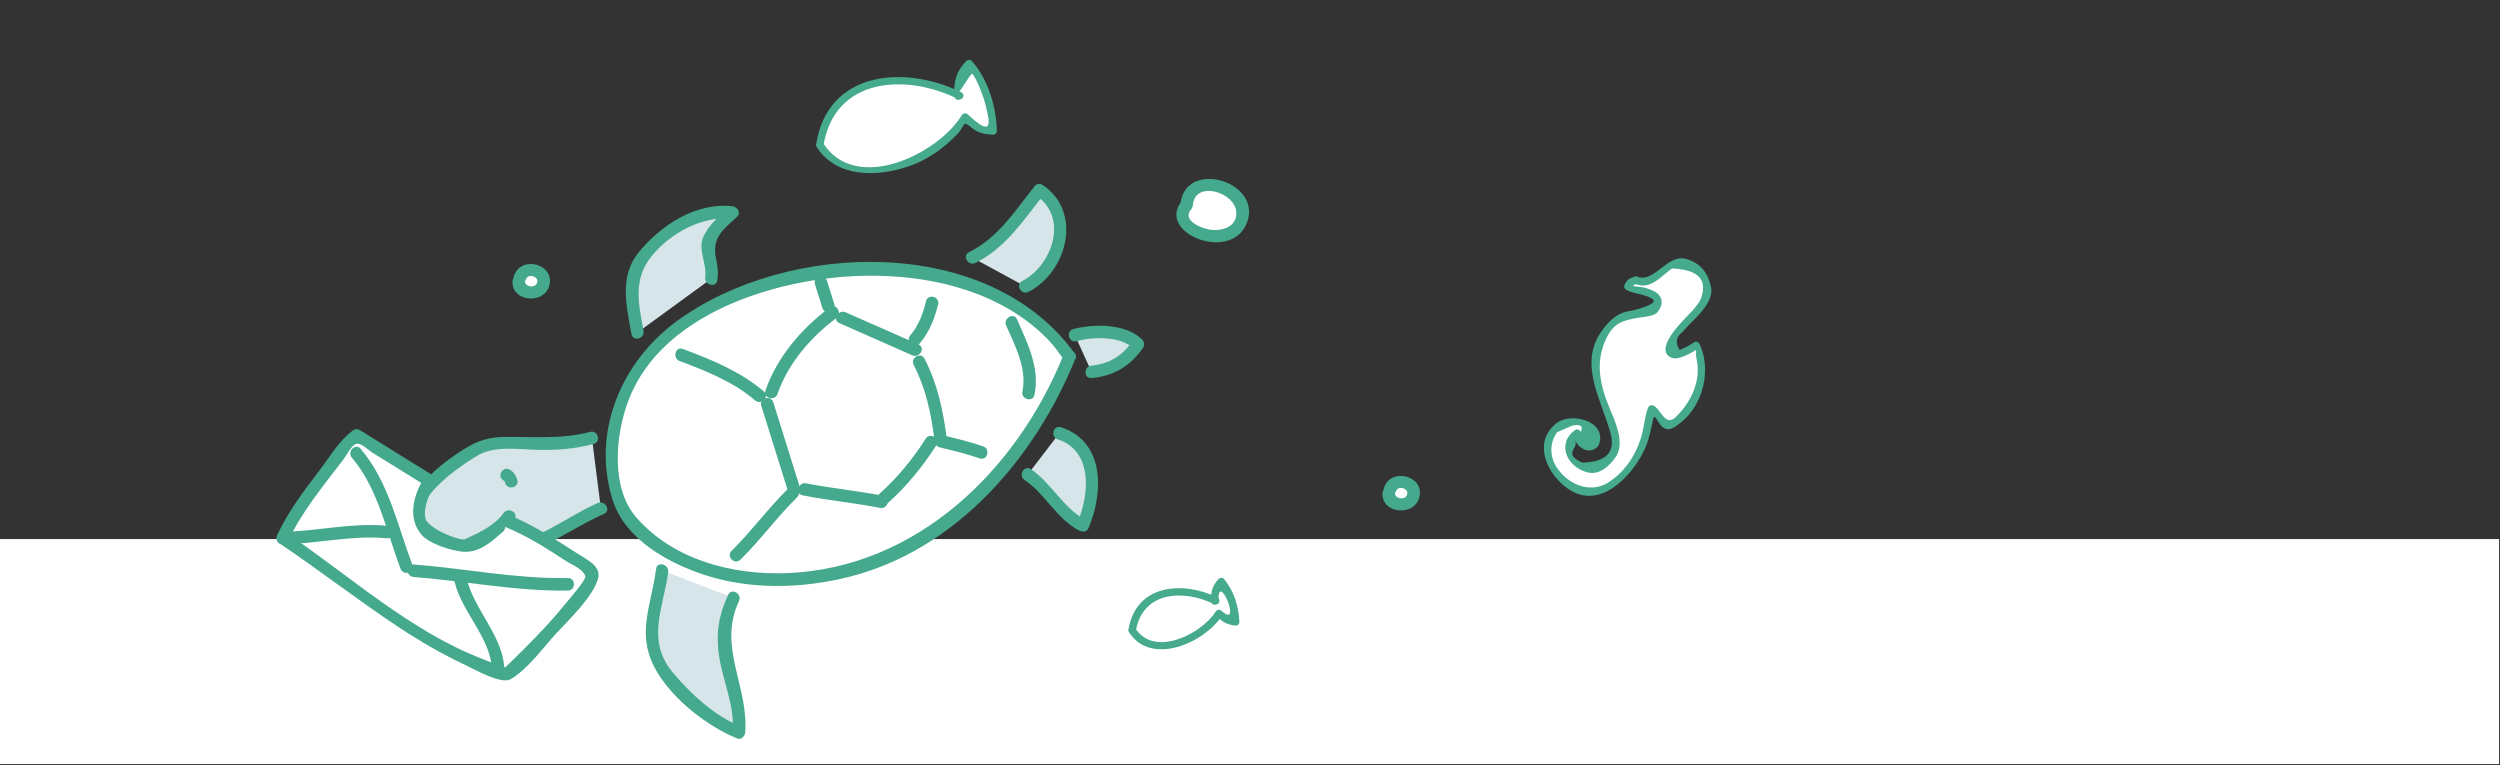 <?xml version="1.0" encoding="utf-8"?>
<!-- Generator: Adobe Illustrator 16.0.0, SVG Export Plug-In . SVG Version: 6.00 Build 0)  -->
<!DOCTYPE svg PUBLIC "-//W3C//DTD SVG 1.1//EN" "http://www.w3.org/Graphics/SVG/1.1/DTD/svg11.dtd">
<svg version="1.1" id="Layer_1" xmlns="http://www.w3.org/2000/svg" xmlns:xlink="http://www.w3.org/1999/xlink" x="0px" y="0px"
	 width="500px" height="153px" viewBox="0 0 500 153" enable-background="new 0 0 500 153" xml:space="preserve">
<rect x="0" y="0" width="500" height="153" fill="#333333" stroke="none"/>
<g id="white">
	<rect x="-0.182" y="107.813" fill="#FFFFFF" width="500" height="45"/>
</g>
<g id="Layer_1_1_">
	<g id="drawing">
		<g>
			<g>
				<path fill="#D6E5EA" d="M218.308,74.364c4.116-0.239,7.158-2.237,9.276-5.518l-0.776-0.806
					c-3.608-1.491-8.023-2.207-11.841-1.014"/>
				<g>
					<path fill="#44A98D" d="M218.308,75.614c4.453-0.383,7.852-2.455,10.355-6.137c0.318-0.467,0.175-1.13-0.195-1.515
						c-3.149-3.268-9.747-3.262-13.833-2.141c-1.553,0.426-0.893,2.838,0.665,2.411c3.188-0.875,8.9-1.098,11.401,1.498
						c-0.065-0.505-0.13-1.01-0.195-1.515c-1.974,2.902-4.685,4.597-8.197,4.899C216.714,73.251,216.701,75.752,218.308,75.614
						L218.308,75.614z"/>
				</g>
			</g>
			<g>
				<path fill="#FFFFFF" d="M213.89,71.352c-7.308,18.523-20.401,33.616-39.043,41.014c-15.302,6.354-40.894,4.923-50.558-10.915
					l-0.896-2.864c-10.231-44.472,65.619-58.225,88.646-29.8L213.89,71.352z"/>
				<g>
					<path fill="#44A98D" d="M212.684,71.02c-9.304,23.02-29.324,42.537-55.18,43.599c-10.982,0.451-22.817-2.62-30.244-11.135
						c-5.198-5.961-4.172-16.549-1.567-23.411c5.819-15.329,24.168-22.363,39.125-24.314c15.304-1.996,33.434,0.581,44.689,12.04
						c1.255,1.277,2.261,2.738,3.305,4.185c0.933,1.294,3.104,0.049,2.158-1.262c-17.234-23.904-57.492-22.672-79.602-6.5
						c-11.122,8.135-17.094,22.176-12.863,35.706c2.48,7.934,11.119,12.691,18.544,15.1c9.193,2.982,19.526,2.682,28.811,0.332
						c21.472-5.432,37.232-23.873,45.237-43.673C215.7,70.189,213.28,69.545,212.684,71.02z"/>
				</g>
			</g>
			<g display="none">
				<path display="inline" fill="#D5E4E9" d="M183.078,57.728c-7.21-0.255-14.093-0.362-21.236,1.084
					c-9.992,1.551-20.491,4.833-27.59,12.29c7.322,1.64,13.899,5.085,20.626,9.007l0.477-0.149c2.7-4.772,7.859-14.243,13.423-15.72
					c3.653-0.88,7.859,2.521,11.006,3.371c0,0,3.594-1.438,4.905-7.056c1.083-4.64,17.781,4.282,17.781,4.282
					S190.903,58.004,183.078,57.728z"/>
				<g display="inline">
					<path fill="#D5E4E9" d="M183.078,55.228c-17.356-0.578-37.612,1.151-50.594,14.107c-1.303,1.3-0.739,3.728,1.103,4.178
						c6.026,1.473,11.515,4.002,16.932,6.983c1.826,1.005,5.332,3.67,6.994,0.727c2.208-3.912,4.433-7.81,7.383-11.222
						c1.89-2.187,3.99-3.812,6.995-3.056c2.166,0.544,4.035,1.993,6.142,2.708c2.295,0.779,3.452,0.037,5.194-1.424
						c1.176-0.985,2.011-2.416,2.714-3.747c0.26-0.607,0.51-1.218,0.749-1.833c1.124-2.796-0.519-0.885,0.39-0.933
						c4.588-0.241,10.183,3.185,14.128,5.278c2.842,1.508,5.315-2.685,2.523-4.317C197.489,59.029,190.358,55.755,183.078,55.228
						c-3.219-0.233-3.196,4.769,0,5c6.373,0.461,12.678,3.581,18.129,6.768c0.841-1.439,1.682-2.878,2.523-4.317
						c-4.549-2.414-9.506-4.811-14.596-5.75c-2.064-0.381-4.626-0.373-6.049,1.426c-1.052,1.33-1.229,3.162-2.02,4.658
						c-0.423,0.8-1.123,1.54-1.863,2.063c-1.166,0.825,0.08-0.286-0.396-0.493c-3.828-1.667-7.395-3.905-11.672-2.412
						c-3.761,1.313-6.443,4.922-8.708,7.992c-1.322,1.791-2.457,3.724-3.583,5.64c-0.34,0.579-2.105,2.357-0.392,1.821
						c1.206-0.377-2.928-2.281-2.956-2.296c-5.246-2.887-10.757-5.213-16.579-6.636c0.368,1.393,0.735,2.786,1.103,4.178
						c11.997-11.972,31.095-13.174,47.059-12.642C186.304,60.335,186.293,55.335,183.078,55.228z"/>
				</g>
			</g>
			<g>
				<g>
					<path fill="#44A98D" d="M135.917,72.202c5.341,2.006,10.72,4.134,15.108,7.88c1.219,1.041,2.996-0.719,1.768-1.768
						c-4.734-4.042-10.445-6.357-16.21-8.524C135.069,69.223,134.422,71.64,135.917,72.202L135.917,72.202z"/>
				</g>
			</g>
			<g>
				<g>
					<path fill="#44A98D" d="M152.253,81.143c1.791,5.728,3.58,11.453,5.37,17.181c0.479,1.532,2.893,0.878,2.411-0.665
						c-1.791-5.729-3.58-11.453-5.37-17.182C154.185,78.943,151.771,79.598,152.253,81.143L152.253,81.143z"/>
				</g>
			</g>
			<g>
				<g>
					<path fill="#44A98D" d="M157.617,97.732c-4.003,3.934-7.302,8.504-11.305,12.438c-1.151,1.131,0.617,2.898,1.768,1.768
						c4.003-3.934,7.302-8.504,11.305-12.438C160.536,98.368,158.767,96.602,157.617,97.732L157.617,97.732z"/>
				</g>
			</g>
			<g>
				<g>
					<path fill="#44A98D" d="M155.5,78.785c2.104-6.087,6.629-11.339,11.744-15.152c1.276-0.951,0.032-3.123-1.262-2.158
						c-5.665,4.223-10.56,9.898-12.893,16.645C152.561,79.648,154.977,80.299,155.5,78.785L155.5,78.785z"/>
				</g>
			</g>
			<g>
				<g>
					<path fill="#44A98D" d="M167.861,64.618c4.862,2.148,9.724,4.295,14.586,6.442c1.46,0.645,2.734-1.508,1.262-2.158
						c-4.862-2.147-9.724-4.294-14.586-6.442C167.663,61.814,166.389,63.968,167.861,64.618L167.861,64.618z"/>
				</g>
			</g>
			<g>
				<g>
					<path fill="#44A98D" d="M160.554,99.076c5.123,1.013,10.329,1.492,15.451,2.505c1.575,0.312,2.246-2.099,0.665-2.411
						c-5.123-1.012-10.329-1.492-15.451-2.505C159.645,96.354,158.974,98.764,160.554,99.076L160.554,99.076z"/>
				</g>
			</g>
			<g>
				<g>
					<path fill="#44A98D" d="M177.55,100.632c3.783-3.39,7.016-7.335,9.739-11.616c0.868-1.365-1.296-2.617-2.158-1.263
						c-2.615,4.11-5.719,7.858-9.349,11.111C174.579,99.943,176.354,101.705,177.55,100.632L177.55,100.632z"/>
				</g>
			</g>
			<g>
				<g>
					<path fill="#44A98D" d="M182.744,72.998c2.402,4.611,3.459,9.669,4.125,14.79c0.205,1.575,2.708,1.595,2.5,0
						c-0.725-5.578-1.85-11.027-4.467-16.052C184.158,70.306,182,71.57,182.744,72.998L182.744,72.998z"/>
				</g>
			</g>
			<g>
				<g>
					<path fill="#44A98D" d="M187.936,89.471c2.697,0.652,5.398,1.301,8.023,2.206c1.528,0.527,2.179-1.888,0.665-2.411
						c-2.625-0.906-5.327-1.553-8.023-2.207C187.034,86.68,186.37,89.09,187.936,89.471L187.936,89.471z"/>
				</g>
			</g>
			<g>
				<g>
					<path fill="#44A98D" d="M183.842,68.807c1.99-2.317,3.054-4.98,3.782-7.919c0.387-1.565-2.024-2.229-2.411-0.665
						c-0.618,2.497-1.439,4.838-3.138,6.816C181.03,68.255,182.79,70.032,183.842,68.807L183.842,68.807z"/>
				</g>
			</g>
			<g>
				<g>
					<path fill="#44A98D" d="M166.894,60.939c-0.498-1.591-0.995-3.182-1.492-4.772c-0.48-1.533-2.894-0.878-2.411,0.665
						c0.498,1.59,0.995,3.181,1.492,4.772C164.962,63.137,167.376,62.482,166.894,60.939L166.894,60.939z"/>
				</g>
			</g>
			<g>
				<g>
					<path fill="#44A98D" d="M201.237,65.123c1.8,4.066,4.205,8.594,3.245,13.175c-0.33,1.573,2.081,2.242,2.411,0.665
						c1.121-5.349-1.384-10.33-3.498-15.102C202.744,62.389,200.59,63.663,201.237,65.123L201.237,65.123z"/>
				</g>
			</g>
			<g>
				<path fill="#D6E5EA" d="M118.383,87.581c-7.159,2.237-14.556,0.358-21.059,1.343c-4.295,1.342-14.884,9.366-13.869,14.288
					c1.163,5.399,13.93,7.695,18.374,6.83c6.502-0.983,12.766-6.085,18.344-8.353"/>
				<g>
					<path fill="#44A98D" d="M118.05,86.375c-5.769,1.536-11.52,0.928-17.405,1.012c-3.655,0.053-6.035,1.202-9.033,3.205
						c-3.998,2.672-10.935,8.094-9.119,13.702c1.711,5.284,10.486,6.599,15.016,7.079c8.733,0.924,15.763-5.298,23.295-8.604
						c1.473-0.646,0.2-2.802-1.262-2.158c-6.289,2.76-12.127,7.813-19.192,8.343c-4.793,0.358-11.354-1.082-14.86-4.501
						c-4.305-4.198,7.402-11.854,10.168-13.426c3.394-1.93,8.207-1.145,11.949-1.053c3.799,0.09,7.438-0.209,11.108-1.188
						C120.271,88.372,119.61,85.96,118.05,86.375L118.05,86.375z"/>
				</g>
			</g>
			<g display="none">
				<path display="inline" fill="#D6E5EA" d="M128.02,67.806c-6.689-13.919-1.546-33.149,17.069-34.553
					c1.231,4.581-2.968,7.838-4.702,11.743c-2.32,5.372-2.468,7.868-1.824,13.917"/>
				<g display="inline">
					<path fill="#44A98D" d="M129.099,67.175c-4.393-9.64-3.532-22.173,5.381-28.97c2.082-1.588,4.564-2.505,7.071-3.162
						c4.962-1.3-0.804,6.768-1.657,8.168c-2.935,4.815-3.112,10.284-2.581,15.701c0.156,1.589,2.657,1.604,2.5,0
						c-0.556-5.678-0.113-10.579,2.927-15.566c2.153-3.533,4.246-6.119,3.555-10.426c-0.081-0.502-0.703-0.968-1.206-0.917
						c-18.472,1.853-25.326,20.685-18.148,36.434C127.608,69.902,129.762,68.63,129.099,67.175L129.099,67.175z"/>
				</g>
			</g>
			<g>
				<path fill="#D6E5EA" d="M132.432,114.098c-0.774,7.575-4.802,11.453-0.357,18.969c2.446,4.476,11.007,11.752,15.72,13.424
					c1.134-9.783-6.651-16.258-1.074-26.904"/>
				<g>
					<path fill="#44A98D" d="M131.226,113.766c-1.054,7.821-4.204,13.354,0.262,20.75c3.344,5.539,10.017,10.773,15.974,13.18
						c0.808,0.326,1.529-0.479,1.583-1.205c0.681-9.272-5.557-17.133-1.245-26.273c0.684-1.447-1.471-2.719-2.158-1.262
						c-1.911,4.051-2.505,7.792-1.831,12.216c0.806,5.286,3.138,9.82,2.734,15.319c0.527-0.402,1.055-0.805,1.583-1.206
						c-5.206-2.103-9.741-6.317-13.357-10.517c-5.686-6.603-2.126-12.965-1.132-20.338
						C133.849,112.854,131.441,112.173,131.226,113.766L131.226,113.766z"/>
				</g>
			</g>
			<g>
				<path fill="#D6E5EA" d="M194.434,51.507c5.661-2.491,9.66-8.756,13.421-13.459c7.334,4.324,4.264,16.01-2.791,19.248"/>
				<g>
					<path fill="#44A98D" d="M195.064,52.586c5.991-2.914,9.668-8.575,13.674-13.654c-0.505,0.065-1.01,0.13-1.515,0.195
						c6.59,4.351,3.218,14.005-2.791,17.089c-1.435,0.736-0.169,2.893,1.262,2.158c7.823-4.015,10.879-16.066,2.791-21.406
						c-0.426-0.281-1.185-0.223-1.515,0.195c-3.864,4.899-7.386,10.451-13.168,13.264C192.353,51.133,193.621,53.289,195.064,52.586
						L195.064,52.586z"/>
				</g>
			</g>
			<g>
				<path fill="#D6E5EA" d="M211.862,86.652c8.023,2.207,7.517,12.32,4.713,18.435c-4.235-1.819-6.503-7.397-11.036-10.171"/>
				<g>
					<path fill="#44A98D" d="M211.53,87.859c7.073,2.287,6.384,11.025,3.966,16.597c0.57-0.149,1.14-0.299,1.71-0.448
						c-4.526-2.269-6.844-7.354-11.036-10.171c-1.342-0.903-2.592,1.265-1.262,2.158c4.216,2.835,6.431,7.862,11.036,10.171
						c0.551,0.275,1.427,0.205,1.71-0.448c3.099-7.14,3.349-17.42-5.459-20.27C210.656,84.95,210.003,87.365,211.53,87.859
						L211.53,87.859z"/>
				</g>
			</g>
			<g>
				<g>
					<path fill="#44A98D" d="M100.69,96.087c0.148,0.093,0.193,0.118,0.135,0.077c0.111,0.113,0.13,0.134,0.058,0.061
						c0.068,0.135,0.081,0.15,0.038,0.043c0.047,0.115,0.082,0.237,0.119,0.356c0.483,1.532,2.897,0.877,2.411-0.665
						c-0.274-0.869-0.692-1.563-1.5-2.029C100.554,93.12,99.296,95.281,100.69,96.087L100.69,96.087z"/>
				</g>
			</g>
			<g>
				<g>
					<path fill="#44A98D" d="M94.257,110.018c3.247-1.549,6.479-3.147,8.621-6.146c0.94-1.313-1.229-2.562-2.158-1.263
						c-1.848,2.584-4.944,3.923-7.725,5.248C91.541,108.553,92.81,110.708,94.257,110.018L94.257,110.018z"/>
				</g>
			</g>
			<g>
				<path fill="#D6E5EA" d="M127.5,66.5c-1.25-7-2.75-11.75,3-17.25c4-4,10.5-7.75,16-6.75c-1.75,1.75-3.75,2.75-4.75,5.5
					c-0.75,2.5,1.25,5.75,0.5,7.75"/>
				<g>
					<path fill="#44A98D" d="M128.706,66.167c-0.995-5.433-2.165-10.288,1.623-14.943c3.759-4.62,10.166-8.137,16.172-7.475
						c-0.294-0.711-0.589-1.422-0.884-2.134c-1.984,1.836-3.786,3.261-4.945,5.753c-1.176,2.526,0.776,5.478,0.374,8.048
						c-0.247,1.577,2.162,2.254,2.411,0.665c0.244-1.563,0.08-2.807-0.25-4.353c-0.895-4.193,1.422-5.794,4.178-8.346
						c0.879-0.813,0.116-2.023-0.884-2.134c-7.334-0.809-14.342,3.785-18.815,9.283c-3.87,4.757-2.393,10.828-1.391,16.299
						C126.585,68.417,128.994,67.744,128.706,66.167L128.706,66.167z"/>
				</g>
			</g>
		</g>
		<g>
			<g>
				<path fill="#FFFFFF" d="M101.383,104.189c6,2.244,11.43,6.434,16.523,9.551l0.503,1.607
					c-3.854,6.502-10.557,13.305-15.986,18.533l-0.904,0.871c-14.68-3.652-32.342-18.732-44.977-27.146l0,0
					c2.554-5.95,9.685-14.211,13.337-19.473l1.441-1.039c4.391,2.748,10.213,6.309,14.603,9.057c0,0-5.405,8.505,1.092,11.025
					c6.498,2.523,7.017,3.299,12.696-1.715"/>
				<g>
					<path fill="#44A98D" d="M101.051,105.395c4.284,1.738,8.124,4.174,11.978,6.696c1.281,0.839,3.578,1.681,4.045,3.173
						c0.215,0.688-3.996,5.479-4.199,5.733c-2.447,3.071-5.199,5.901-7.958,8.69c-1.256,1.27-2.543,2.508-3.829,3.746
						c-0.227,0.219-3.952-1.398-4.374-1.56c-14.599-5.53-26.74-16.731-39.541-25.347c0.149,0.57,0.299,1.141,0.449,1.709
						c2.783-6.012,7.152-11.184,11.123-16.434c0.607-0.805,1.313-2.263,2.139-2.857c1.075-0.774,2.465,0.887,3.66,1.628
						c3.583,2.221,7.174,4.427,10.749,6.657c-0.149-0.568-0.299-1.14-0.448-1.709c-2.146,3.482-3.421,8.043-0.54,11.427
						c1.556,1.825,5.897,3.174,8.188,3.387c3.338,0.31,5.724-1.937,8.103-3.985c1.223-1.057-0.554-2.815-1.768-1.77
						c-1.604,1.383-3.287,3.167-5.541,3.328c-1.982,0.142-5.014-1.5-6.667-2.313c-3.268-1.604-0.876-6.77,0.383-8.813
						c0.365-0.594,0.119-1.356-0.448-1.71c-4.858-3.034-9.744-6.023-14.603-9.058c-0.349-0.218-0.916-0.25-1.262,0
						c-2.834,2.043-4.595,5.176-6.703,7.945c-3.137,4.121-6.339,8.292-8.525,13.014c-0.3,0.65-0.158,1.303,0.449,1.711
						c8.029,5.402,15.669,11.354,23.74,16.701c4.312,2.854,8.782,5.454,13.465,7.649c1.873,0.878,7.114,3.92,9.034,2.795
						c3.422-2.004,6.505-6.335,9.172-9.226c2.541-2.754,7.271-7.209,8.293-10.926c0.682-2.479-2.396-3.846-3.891-4.811
						c-4.544-2.936-8.977-5.848-14.009-7.891C100.221,102.378,99.577,104.797,101.051,105.395L101.051,105.395z"/>
				</g>
			</g>
			<g>
				<g>
					<path fill="#44A98D" d="M70.37,91.534c5.325,6.302,6.877,14.672,9.733,22.205c0.565,1.491,2.983,0.845,2.41-0.665
						c-3.03-7.991-4.728-16.623-10.376-23.307C71.096,88.533,69.336,90.311,70.37,91.534L70.37,91.534z"/>
				</g>
			</g>
			<g>
				<g>
					<path fill="#44A98D" d="M82.717,115.395c10.313,0.791,20.489,2.896,30.866,2.713c1.61-0.026,1.613-2.526,0-2.5
						c-10.377,0.185-20.554-1.922-30.866-2.713C81.108,112.77,81.12,115.271,82.717,115.395L82.717,115.395z"/>
				</g>
			</g>
			<g>
				<g>
					<path fill="#44A98D" d="M90.896,116.251c1.412,6.218,7.455,11.46,7.49,17.972c0.009,1.611,2.509,1.611,2.5,0
						c-0.037-6.895-6.105-12.146-7.58-18.637C92.949,114.016,90.539,114.682,90.896,116.251L90.896,116.251z"/>
				</g>
			</g>
			<g>
				<g>
					<path fill="#44A98D" d="M77.354,105.152c-7.06-0.664-13.814,1.106-20.812,1.207c-1.611,0.021-1.613,2.521,0,2.5
						c6.998-0.1,13.752-1.87,20.812-1.207C78.959,107.803,78.944,105.301,77.354,105.152L77.354,105.152z"/>
				</g>
			</g>
		</g>
	</g>
	<g id="addons">
		<g>
			<path fill="#FFFFFF" d="M237.333,41c-4.333,4.667,8,9.333,10.667,3.667C251.333,37.667,237.667,33.333,237.333,41"/>
			<g>
				<path fill="#44A98D" d="M236.449,40.116c-5.62,6.571,10.605,12.924,13.15,3.782c2.198-7.899-12.817-12.056-13.517-2.898
					c-0.123,1.609,2.378,1.597,2.5,0c0.384-5.032,8.557-2.582,8.69,1.52c0.097,2.97-3.054,3.78-5.404,3.39
					c-1.679-0.278-5.52-1.842-3.652-4.026C239.259,40.666,237.499,38.889,236.449,40.116L236.449,40.116z"/>
			</g>
		</g>
		<g>
			<path fill="#FFFFFF" d="M103.75,56.25c-0.25,2.75,4.75,3.25,5,0c0-2.5-4-3.25-4.75-0.75"/>
			<g>
				<path fill="#44A98D" d="M102.5,56.25c-0.202,4.04,6.036,4.706,7.283,1.111c1.529-4.41-5.484-6.519-6.988-2.194
					c-0.531,1.527,1.884,2.177,2.41,0.665c0.445-1.281,2.851-0.444,2.136,0.89c-0.536,1.002-2.394,0.578-2.341-0.473
					C105.081,54.638,102.58,54.646,102.5,56.25L102.5,56.25z"/>
			</g>
		</g>
		<g>
			<path fill="#FFFFFF" d="M226.431,126.038c1.111-8.854,10.455-9.121,16.708-5.89l-0.197,0.049c-0.15-1.426,0.092-2.951,1.32-3.889
				c1.676,1.668,2.914,5.748,2.87,8.061c-1.032,0.051-1.968-0.34-2.806-1.176l-0.541-0.489c-2.891,5.121-11.834,8.633-16.663,4.414
				L226.431,126.038z"/>
			<g>
				<path fill="#46AA8D" d="M227.154,126.236c1.361-7.993,9.473-8.406,15.607-5.44c0.06-0.457,0.119-0.914,0.179-1.371
					c-0.066,0.017-0.131,0.033-0.197,0.05c0.316,0.24,0.633,0.481,0.949,0.724c-0.178-6.425,4.915,5.86,0.623,1.977
					c-0.366-0.332-0.91-0.271-1.178,0.152c-2.836,4.458-12.269,9.258-16.059,3.333c-0.519-0.813-1.818-0.063-1.295,0.757
					c4.44,6.94,15.18,2.12,18.649-3.333c-0.393,0.051-0.785,0.102-1.178,0.15c1.263,1.146,2.165,1.722,3.877,1.886
					c0.395,0.038,0.767-0.37,0.75-0.75c-0.139-3.113-1.086-6.177-3.089-8.591c-0.254-0.307-0.801-0.278-1.061,0
					c-1.267,1.363-1.591,2.572-1.54,4.419c0.014,0.493,0.468,0.844,0.949,0.723c0.066-0.019,0.131-0.032,0.197-0.049
					c0.601-0.149,0.772-1.084,0.179-1.371c-7.004-3.388-16.282-2.64-17.81,6.338C225.546,126.784,226.992,127.189,227.154,126.236z"
					/>
			</g>
		</g>
		<g>
			<path fill="#FFFFFF" d="M163.968,28.991c1.859-14.825,17.504-15.271,27.971-9.86l-0.329,0.083c-0.25-2.387,0.155-4.94,2.21-6.509
				c2.805,2.793,4.878,9.623,4.805,13.493c-1.73,0.085-3.295-0.569-4.697-1.967l-0.906-0.821
				c-4.842,8.573-19.814,14.452-27.898,7.39L163.968,28.991z"/>
			<g>
				<path fill="#46AA8D" d="M164.691,29.19c2.165-13.718,16.428-14.555,26.87-9.412c0.06-0.457,0.119-0.914,0.179-1.371
					c0.367-0.093,2.489-4.02,2.768-3.624c0.928,1.318,1.529,2.98,2.071,4.463c0.451,1.233,0.727,2.522,0.998,3.802
					c0.925,4.373-2.296,1.396-4.024-0.169c-0.362-0.329-0.916-0.274-1.178,0.152c-4.855,7.868-21.23,15.793-27.759,5.581
					c-0.519-0.812-1.818-0.061-1.295,0.757c3.978,6.222,12.046,6.06,18.396,3.905c3.751-1.272,7.078-3.636,9.781-6.49
					c1.709-1.804,0.805-2.944,2.981-1.115c1.192,1.001,2.666,1.19,4.146,1.278c0.401,0.024,0.76-0.359,0.75-0.75
					c-0.123-4.929-1.729-10.28-5.024-14.023c-0.27-0.306-0.786-0.276-1.061,0c-2.072,2.087-2.559,4.117-2.43,7.04
					c0.021,0.492,0.462,0.846,0.949,0.723c0.11-0.028,0.22-0.055,0.329-0.083c0.604-0.152,0.769-1.08,0.179-1.371
					c-11.299-5.566-26.757-4.37-29.073,10.309C163.096,29.738,164.541,30.144,164.691,29.19z"/>
			</g>
		</g>
		<g>
			<path fill="#FFFFFF" d="M327.167,56.042c3.362,1.931,5.288-3.551,8.82-3.561c3.002-0.188,5.13,2.279,5.489,5.104
				c0.17,4.727-6.851,7.501-7.405,12.016c-0.403,3.289,5.146-0.526,5.146-0.526c1.286,2.333,2.688,10.38-4.707,15.806
				c-2.014,1.477-4.003-4.615-4.329-2.759c-0.55,3.121-1.186,6.208-2.729,9.069c-3.336,6.545-10.214,9.926-15.884,3.938
				c-2.483-2.818-3.387-8.645,1.2-10.425c1.589-0.89,6.184,0.155,6.544,2.274c0.539,3.354-3.698,3.016-3.888-0.343
				c-4.586,2.487,0.736,9.536,5.318,6.343c5.463-4.078-0.211-10.773-1.286-16.069c-1.076-4.59,0.141-11.129,5.078-13.617
				c1.411-0.711,6.184-0.196,6.883-1.965c1.403-3.184-4.955-3.164-5.842-4.043c-0.001-0.354,0.352-0.355,0.524-0.886L327.167,56.042
				z"/>
			<g>
				<path fill="#46AA8D" d="M326.968,56.765c1.618,0.618,2.659,0.399,4.118-0.492c1.183-0.723,2.166-1.817,3.329-2.584
					c5.476,0.245,7.326,2.419,5.552,6.524c-0.596,0.904-1.272,1.738-2.037,2.502c-1.012,1.093-7.101,6.835-3.936,8.689
					c0.987,0.578,2.104,0.121,3.063-0.267c0.725-0.292,1.396-0.7,2.061-1.102c0.246-0.149-0.043,0.668,0.188,1.726
					c0.969,4.394-1.045,8.589-4.108,11.606c-2.268,2.23-3.188-1.989-4.668-2.303c-0.304-0.063-0.709,0.027-0.85,0.345
					c-0.685,1.563-0.797,3.483-1.213,5.146c-1.01,4.031-3.272,7.676-6.792,9.928c-3.821,2.447-8.473,0.187-10.55-3.359
					c-1.188-2.025-1.172-4.787,0.322-6.693c0.986-0.432,1.977-0.861,2.965-1.293c1.688-0.378,2.27,0.057,1.739,1.303
					c-0.092-0.449-0.725-0.721-1.104-0.447c-3.876,2.773-1.604,7.533,2.556,8.501c2.349,0.546,4.279-1.319,5.494-3.029
					c2.018-2.835-0.13-7.302-1.232-9.963c-2.037-4.907-2.942-9.645-0.223-14.555c1.556-2.804,4.027-3.075,6.805-3.514
					c0.804-0.127,2.474-0.248,3.064-1.009c0.868-1.115,1.261-2.461,0.123-3.598c-0.667-0.667-1.632-0.948-2.499-1.235
					c-1.157-0.384-3.764-0.154-1.771-0.822c0.912-0.306,0.521-1.755-0.398-1.446c-1.148,0.386-1.461,0.488-2.035,1.586
					c-0.189,0.365-0.094,0.809,0.271,1.026c0.82,0.493,1.758,0.654,2.681,0.876c0.777,0.172,1.527,0.428,2.25,0.768
					c2.59,1.19-3.978,2.604-4.021,2.609c-2.588,0.272-4.305,1.969-5.765,4.002c-4.778,6.658,0.07,14.024,1.803,20.624
					c0.925,3.703-0.986,5.604-5.731,5.699c-4.026-1.889-0.504-2.794-1.438-4.486c0.52,0.94,0.963,1.443,1.943,1.892
					c0.956,0.437,2.473,0.009,2.861-1.039c1.723-4.622-5.585-6.622-8.58-4.176c-4.719,3.854-1.819,10.047,2.306,12.987
					c6.33,4.514,12.758-2.322,15.289-7.564c0.941-1.951,1.379-4.143,1.818-6.244c0.284-1.361,0.845,0.438,1.6,1.238
					c1.425,1.514,2.818,0.299,4.037-0.688c4.424-3.578,6.084-10.602,3.609-15.731c-0.17-0.353-0.706-0.484-1.026-0.269
					c-0.92,0.616-1.878,1.141-2.908,1.558c-0.938-1.411-0.729-2.623,0.621-3.634c0.729-0.919,1.622-1.736,2.438-2.575
					c1.474-1.514,3.731-4.021,3.212-6.39c-0.624-2.833-2.009-4.65-4.785-5.553c-3.961-1.288-6.425,4.87-10.051,3.485
					C326.461,54.973,326.073,56.424,326.968,56.765z"/>
			</g>
		</g>
		<g>
			<path fill="#FFFFFF" d="M277.75,98.635c-0.25,2.75,4.75,3.25,5,0c0-2.5-4-3.25-4.75-0.75"/>
			<g>
				<path fill="#44A98D" d="M276.5,98.635c-0.202,4.04,6.036,4.706,7.283,1.111c1.529-4.41-5.484-6.52-6.988-2.194
					c-0.531,1.527,1.885,2.177,2.41,0.665c0.445-1.281,2.852-0.443,2.136,0.891c-0.536,1.002-2.394,0.578-2.341-0.474
					C279.081,97.023,276.58,97.029,276.5,98.635L276.5,98.635z"/>
			</g>
		</g>
	</g>
</g>
</svg>

